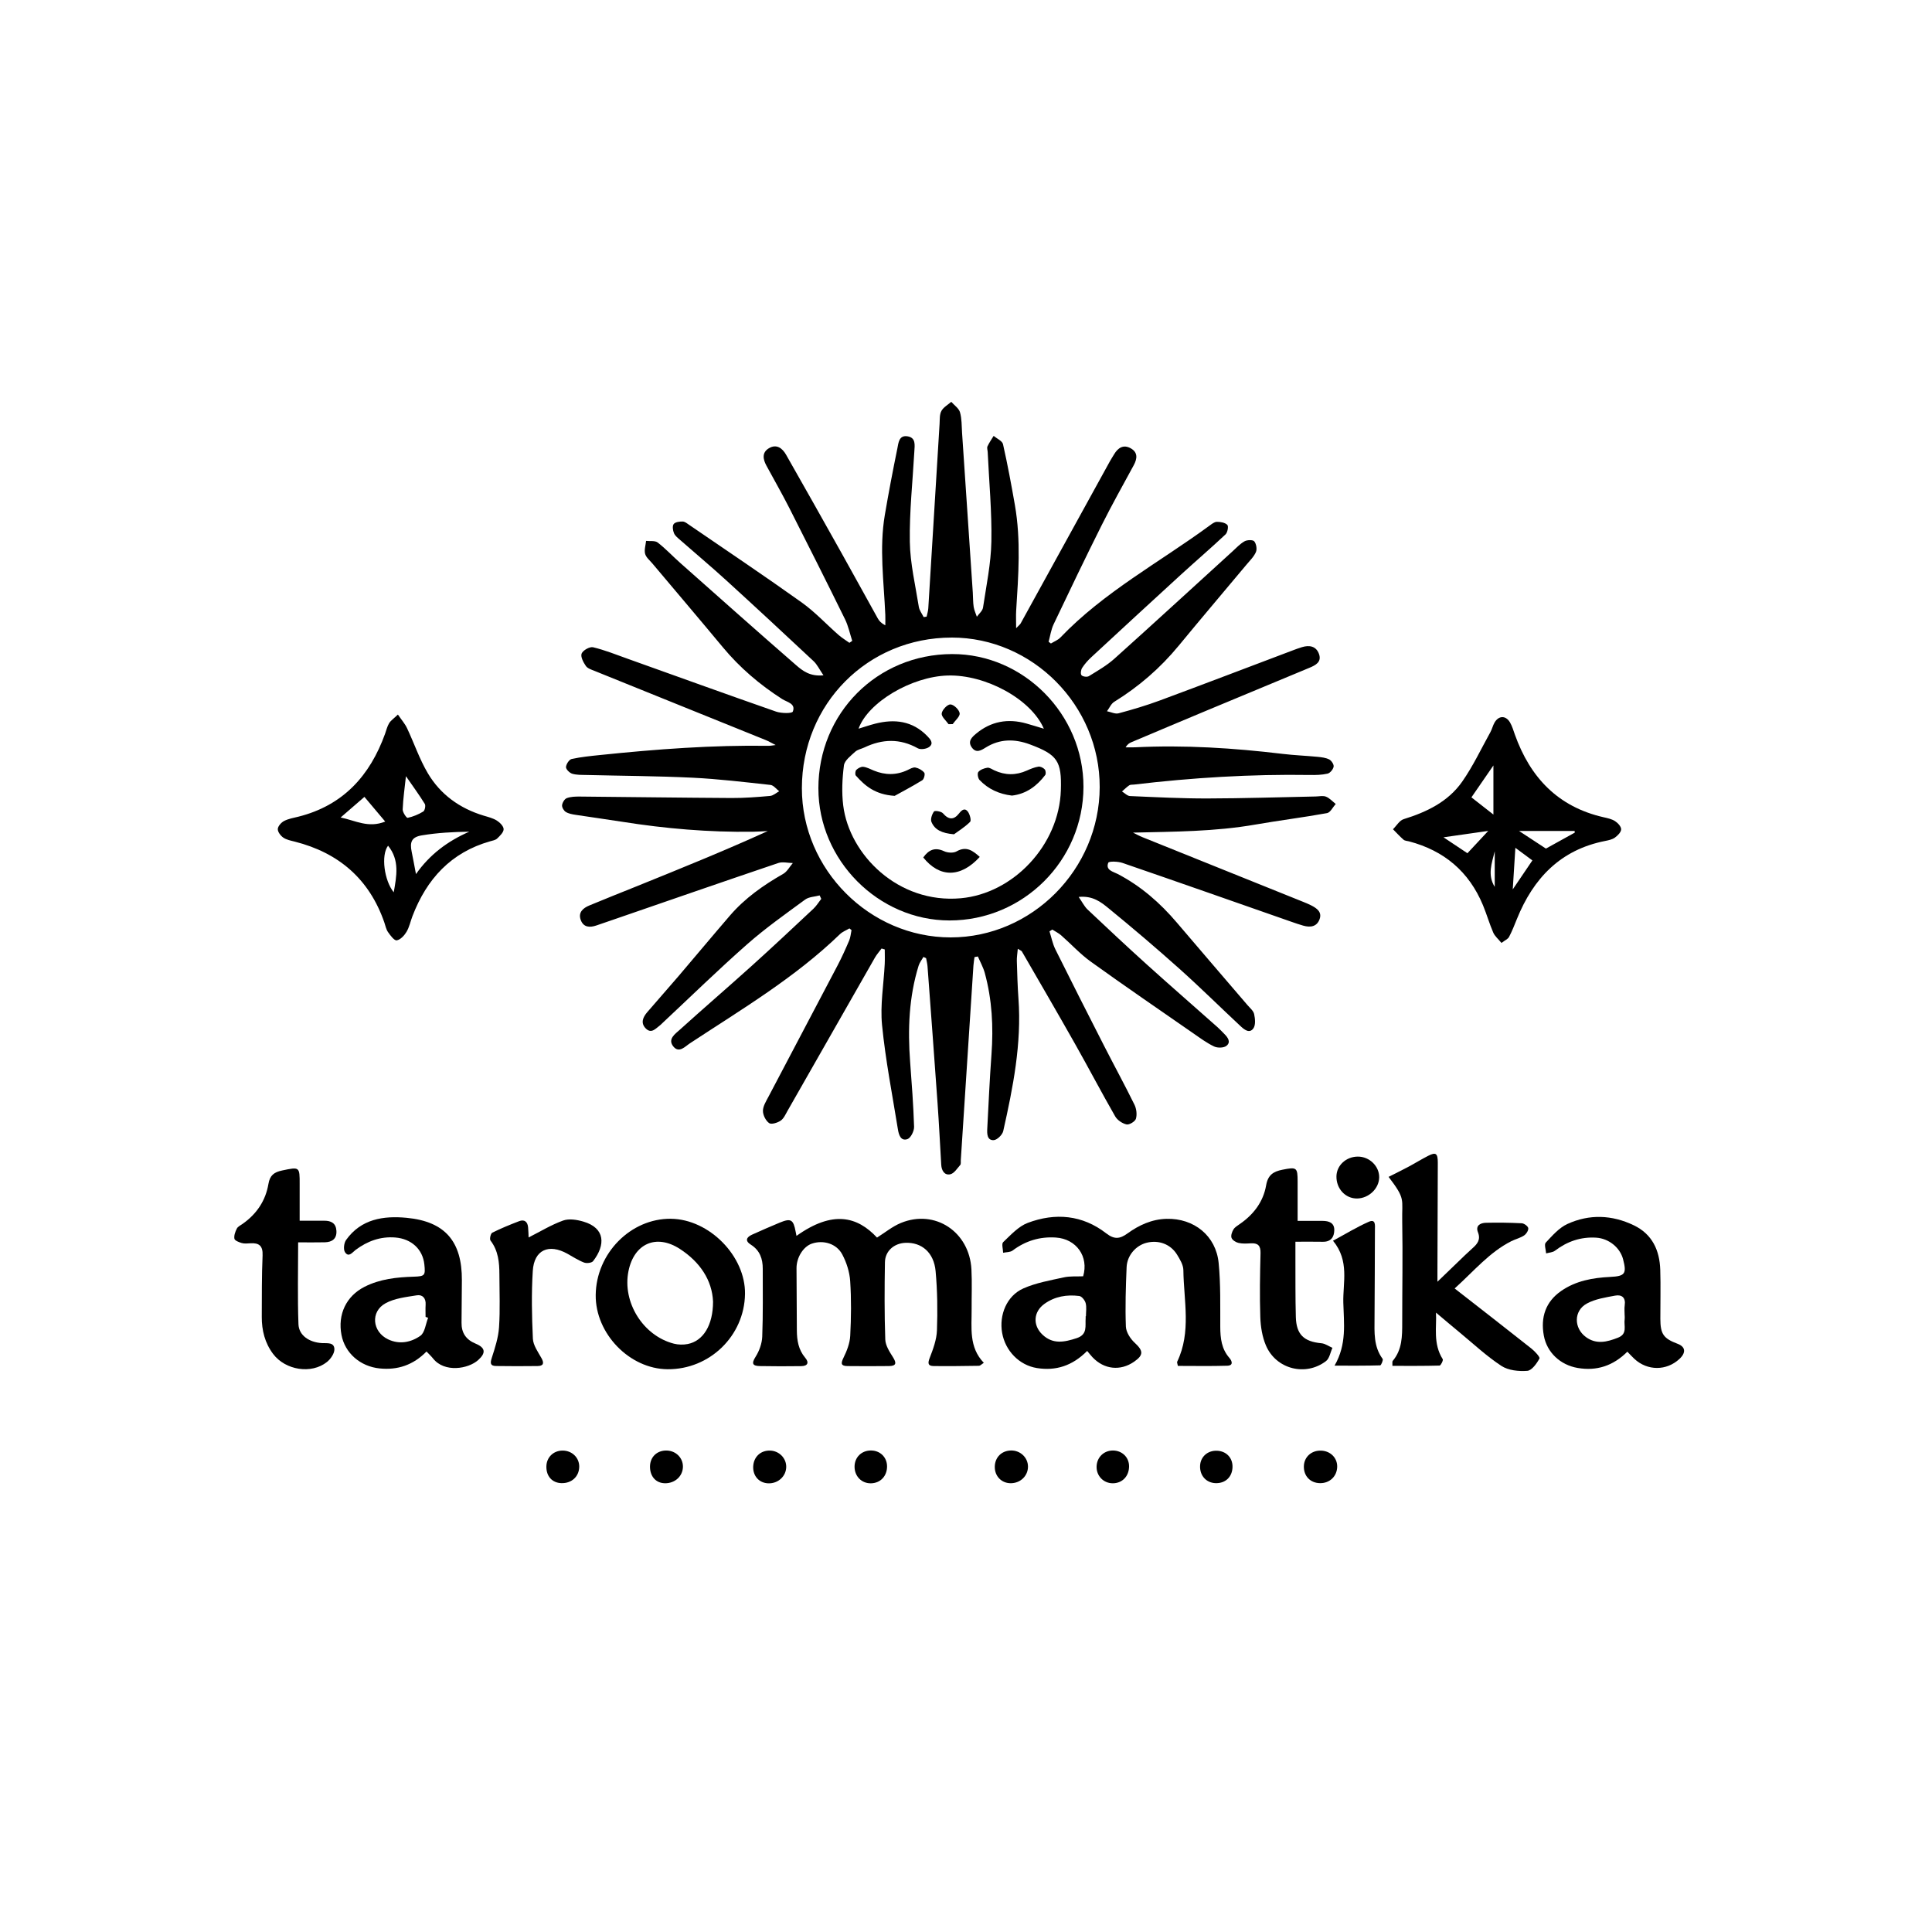 <?xml version="1.0" encoding="UTF-8"?><svg id="Layer_1" xmlns="http://www.w3.org/2000/svg" viewBox="0 0 1226.67 1226.67"><path d="M646.23,602.31c-.28,3.26-.69,5.55-.62,7.82,.24,7.98,.45,15.97,1.03,23.92,2.07,28.65-3.46,56.43-9.67,84.1-.53,2.37-3.91,5.67-6.08,5.76-4.14,.17-4.23-3.99-4.06-7.25,.83-15.74,1.53-31.5,2.68-47.22,1.28-17.47,.38-34.72-4.24-51.65-.99-3.63-2.91-7.02-4.41-10.51-.71,.14-1.42,.27-2.13,.41-.23,1.8-.56,3.58-.68,5.39-2.69,41.22-5.36,82.44-8.03,123.66-.06,1,.19,2.32-.34,2.92-1.93,2.19-3.86,5.36-6.3,5.91-3.66,.83-5.55-2.3-5.77-5.98-.77-12.95-1.4-25.91-2.32-38.85-2.05-29.07-4.23-58.13-6.39-87.18-.13-1.74-.59-3.46-.9-5.19-.56-.26-1.13-.53-1.69-.79-1.04,1.86-2.46,3.6-3.07,5.59-6.16,19.95-6.93,40.38-5.38,61.03,1.03,13.73,2.08,27.47,2.51,41.23,.08,2.68-2.11,7.12-4.24,7.83-4.3,1.44-5.5-2.89-6.04-6.26-3.55-22.03-7.88-44-10.06-66.17-1.26-12.76,1.06-25.86,1.7-38.81,.15-3.06,.02-6.13,.02-9.2-.67-.2-1.34-.39-2.02-.59-1.43,1.95-3.07,3.77-4.26,5.85-18.51,32.38-36.95,64.81-55.44,97.2-1.27,2.23-2.41,4.93-4.39,6.26-2.01,1.36-5.88,2.56-7.3,1.55-2.15-1.53-3.92-5.04-3.93-7.73-.02-2.94,1.92-6.01,3.39-8.81,14.65-27.91,29.41-55.75,44.04-83.66,2.68-5.12,5.06-10.4,7.32-15.72,.87-2.05,1.01-4.41,1.49-6.63-.44-.36-.89-.72-1.33-1.07-2.03,1.21-4.4,2.09-6.05,3.69-28.49,27.56-62.39,47.68-95.22,69.26-3.08,2.02-6.82,6.41-10.41,2.16-4.04-4.77,1.06-8.13,4.05-10.83,15.09-13.66,30.54-26.92,45.65-40.55,13.19-11.89,26.14-24.06,39.1-36.2,1.93-1.81,3.34-4.17,4.99-6.28-.34-.73-.67-1.46-1.01-2.2-3.11,.84-6.8,.88-9.22,2.65-12.52,9.19-25.27,18.19-36.89,28.43-18.4,16.22-35.98,33.39-53.9,50.15-.44,.41-.84,.87-1.32,1.22-2.79,2.04-5.52,5.73-9.19,1.9-3.31-3.45-1.61-7.1,1.02-10.18,6.48-7.59,13.15-15.01,19.62-22.6,11.01-12.9,21.86-25.94,32.93-38.79,9.5-11.02,21.2-19.26,33.78-26.44,2.53-1.44,4.11-4.54,6.13-6.88-3.1-.05-6.49-.96-9.26-.02-34.94,11.82-69.79,23.91-104.67,35.94-3.58,1.23-7.16,2.47-10.75,3.69-4.24,1.45-8.23,1.28-9.97-3.48-1.76-4.8,1.45-7.53,5.4-9.18,9.93-4.15,19.95-8.1,29.93-12.13,27.86-11.27,55.73-22.53,83.4-35.13-3.18,.15-6.35,.39-9.53,.43-27.81,.38-55.42-1.97-82.87-6.33-9.85-1.56-19.74-2.88-29.59-4.41-2.14-.33-4.46-.73-6.24-1.84-1.26-.79-2.51-2.92-2.35-4.29,.19-1.64,1.56-3.94,2.98-4.47,2.51-.94,5.44-1.02,8.2-1,32.13,.28,64.27,.74,96.4,.92,8.17,.04,16.36-.59,24.5-1.32,2-.18,3.86-1.94,5.78-2.97-1.84-1.39-3.56-3.79-5.53-4.01-16.46-1.8-32.93-3.78-49.45-4.59-22.52-1.09-45.08-1.17-67.62-1.73-2.98-.07-6.1,.04-8.88-.82-1.67-.52-3.98-2.84-3.9-4.21,.12-1.85,2.01-4.77,3.6-5.12,6.01-1.32,12.19-1.91,18.34-2.55,35.55-3.69,71.15-6.36,106.93-5.81,.78,.01,1.56-.17,4.25-.5-2.99-1.51-4.51-2.43-6.13-3.08-36.24-14.66-72.49-29.27-108.72-43.94-2.02-.82-4.54-1.58-5.65-3.18-1.59-2.29-3.49-5.91-2.68-7.9,.85-2.08,5.15-4.49,7.28-3.98,7.51,1.8,14.75,4.73,22.06,7.34,31.35,11.2,62.65,22.54,94.08,33.5,3.33,1.16,10.14,1.27,10.65,0,2.04-5.13-3.69-5.99-6.73-7.94-14.23-9.11-26.9-19.91-37.72-32.94-14.79-17.81-29.8-35.43-44.7-53.15-1.67-1.98-4.01-3.85-4.62-6.14-.66-2.51,.34-5.46,.61-8.21,2.5,.29,5.66-.29,7.37,1.03,5.04,3.89,9.41,8.61,14.19,12.85,24.48,21.7,48.9,43.46,73.59,64.93,4.17,3.63,8.89,7.41,17.48,6.54-2.57-3.74-3.98-6.84-6.29-9-18.35-17.19-36.78-34.29-55.36-51.23-9.58-8.74-19.53-17.07-29.27-25.63-1.49-1.31-3.27-2.65-3.99-4.37-.73-1.75-1.13-4.59-.18-5.82,.98-1.28,3.74-1.64,5.7-1.59,1.42,.03,2.88,1.27,4.19,2.17,23.86,16.35,47.9,32.45,71.43,49.25,8.39,5.99,15.53,13.74,23.33,20.58,2.13,1.87,4.59,3.35,6.9,5.01,.6-.41,1.2-.83,1.8-1.24-1.5-4.61-2.48-9.47-4.6-13.77-11.62-23.63-23.44-47.15-35.36-70.63-4.61-9.07-9.68-17.9-14.52-26.85-2.21-4.08-2.97-8.34,1.58-11.05,4.83-2.88,8.52-.06,10.9,4.11,11.85,20.8,23.58,41.67,35.28,62.55,7.7,13.75,15.25,27.58,22.92,41.34,.93,1.66,2.21,3.12,4.81,4.43,0-2.23,.08-4.47-.01-6.7-.91-21.11-3.89-42.22-.31-63.32,2.4-14.14,5.1-28.24,7.97-42.3,.7-3.42,.96-8.53,6.4-7.69,5.49,.85,4.6,5.61,4.38,9.59-1.06,19.13-3.17,38.27-2.87,57.38,.22,13.8,3.53,27.56,5.71,41.3,.36,2.27,2.01,4.34,3.07,6.51,.63-.09,1.26-.19,1.89-.28,.36-1.75,.94-3.49,1.05-5.25,2.42-39.04,4.77-78.09,7.17-117.13,.17-2.78-.08-5.92,1.15-8.2,1.28-2.37,4.12-3.91,6.27-5.81,1.92,2.19,4.82,4.1,5.54,6.63,1.19,4.14,1.03,8.68,1.32,13.06,2.29,33.84,4.56,67.68,6.82,101.53,.2,2.99,.1,6.01,.55,8.96,.33,2.14,1.32,4.18,2.02,6.27,1.35-1.92,3.59-3.71,3.91-5.79,2.1-13.96,5.05-27.96,5.31-42,.35-18.92-1.46-37.88-2.34-56.82-.06-1.2-.58-2.59-.14-3.55,1.07-2.33,2.58-4.45,3.92-6.66,2.06,1.74,5.48,3.18,5.95,5.28,2.9,12.82,5.3,25.76,7.56,38.72,3.87,22.23,2.21,44.56,.8,66.88-.2,3.24-.03,6.5-.03,11.22,1.73-1.81,2.49-2.34,2.89-3.07,18.87-34.24,37.71-68.5,56.56-102.75,.87-1.57,1.86-3.07,2.78-4.62,2.45-4.13,5.9-6.33,10.45-3.83,4.67,2.57,4.3,6.55,1.98,10.81-6.85,12.62-13.88,25.16-20.31,37.99-10.43,20.85-20.52,41.88-30.53,62.94-1.64,3.44-2.16,7.41-3.2,11.14l1.47,1.1c2.03-1.25,4.43-2.14,6.03-3.81,27.63-28.89,62.84-47.68,94.64-71,1.43-1.05,3.13-2.43,4.71-2.44,2.29-.01,5.2,.48,6.63,1.95,.86,.88,.15,4.81-1.13,6.01-9.3,8.74-19.01,17.06-28.43,25.67-18.99,17.37-37.9,34.82-56.79,52.31-2.18,2.02-4.22,4.31-5.83,6.8-.79,1.23-1.14,3.8-.41,4.65,.79,.92,3.55,1.28,4.66,.6,5.59-3.44,11.41-6.76,16.26-11.11,25.1-22.52,49.92-45.34,74.86-68.04,2.5-2.28,4.87-4.87,7.76-6.49,1.65-.92,5.28-1.02,6.15,.04,1.29,1.58,1.86,4.92,1.06,6.78-1.3,3.01-3.89,5.49-6.06,8.09-14.33,17.15-28.81,34.18-43.01,51.43-11.67,14.17-25.3,25.96-40.9,35.59-2,1.24-3.09,3.95-4.6,5.98,2.48,.49,5.2,1.9,7.39,1.31,8.84-2.36,17.65-4.98,26.22-8.16,28.05-10.4,55.99-21.09,83.98-31.66,2.05-.77,4.1-1.55,6.2-2.18,4.79-1.45,9.08-.64,10.85,4.42,1.76,5.06-2.27,7.08-6.07,8.67-21.72,9.07-43.48,18.06-65.21,27.13-16.02,6.68-32.01,13.43-47.99,20.19-1.25,.53-2.39,1.31-3.55,3.19,1.99,0,3.99,.09,5.98-.01,31.39-1.56,62.61,.44,93.77,4.18,7.32,.88,14.72,1.15,22.06,1.86,2.55,.25,5.28,.55,7.49,1.68,1.42,.73,3.03,3.2,2.78,4.57-.31,1.71-2.22,4.04-3.83,4.42-3.63,.85-7.51,.92-11.29,.86-37.38-.58-74.61,1.71-111.72,6.1-.99,.12-2.19-.04-2.93,.46-1.65,1.12-3.08,2.58-4.6,3.9,1.7,1.02,3.36,2.85,5.09,2.92,16.35,.71,32.71,1.56,49.07,1.53,22.95-.04,45.9-.81,68.85-1.26,2.2-.04,4.64-.64,6.52,.12,2.3,.93,4.14,3.03,6.17,4.63-1.82,2.01-3.39,5.42-5.51,5.81-15.1,2.75-30.36,4.63-45.49,7.27-25.64,4.48-51.49,4.49-77.73,5.11,2.04,.99,4.03,2.1,6.13,2.94,34.03,13.71,68.07,27.39,102.1,41.09,1.66,.67,3.33,1.36,4.92,2.17,3.53,1.82,6.97,4.14,5.36,8.71-1.73,4.9-5.91,5.44-10.43,4.15-2.49-.71-4.95-1.55-7.39-2.41-35.77-12.5-71.51-25.08-107.34-37.4-2.84-.98-8.61-1.17-9.03-.12-1.91,4.74,3.17,5.66,5.97,7.13,14.75,7.71,26.95,18.38,37.66,30.99,14.86,17.49,29.86,34.86,44.78,52.3,1.55,1.82,3.76,3.59,4.21,5.7,.63,2.93,1.01,6.95-.5,9.06-2.5,3.49-5.82,.73-8.14-1.43-12.99-12.12-25.61-24.63-38.85-36.47-14.71-13.16-29.76-25.95-45.04-38.44-4.73-3.87-9.99-8.03-18.88-7.12,2.31,3.33,3.61,6.07,5.67,8.01,12.47,11.78,25,23.51,37.74,35.01,14.81,13.36,29.86,26.46,44.78,39.7,1.49,1.32,2.83,2.81,4.25,4.22,2.27,2.26,4.41,5.21,1.37,7.6-1.73,1.36-5.66,1.42-7.81,.4-4.65-2.19-8.87-5.34-13.13-8.29-21.79-15.12-43.68-30.11-65.21-45.59-6.76-4.86-12.48-11.17-18.79-16.69-1.66-1.46-3.73-2.45-5.62-3.66-.59,.38-1.18,.76-1.78,1.14,1.22,3.82,1.97,7.87,3.73,11.42,10.2,20.54,20.59,40.99,31.02,61.42,6.35,12.43,13.04,24.69,19.2,37.21,1.27,2.58,1.71,6.22,.93,8.92-.5,1.74-4.21,3.99-5.95,3.61-2.69-.59-5.85-2.72-7.22-5.11-8.74-15.23-16.88-30.79-25.52-46.08-11.09-19.63-22.44-39.11-33.72-58.63-.25-.44-.93-.63-2.68-1.75Zm-42.02-197.5c-53.28,.03-95.06,42.07-95.08,95.64-.02,51.59,43,94.73,94.47,94.73,51.6,0,94.46-43.19,94.62-95.35,.16-51.87-42.57-95.06-94.01-95.03Z"/><path d="M690.24,857.76c-9.38,9.45-19.86,12.76-31.86,10.85-11.22-1.79-20.09-10.93-22.1-22.33-2.01-11.42,2.94-23.54,13.43-28.21,8.03-3.58,17.03-5.12,25.71-7.04,4.01-.88,8.3-.5,12.29-.68,3.72-12.54-4.32-23.75-17.31-24.61-10.15-.67-19.28,2.08-27.47,8.25-1.51,1.13-3.99,.98-6.02,1.42-.05-2.31-1.1-5.69,.03-6.75,4.81-4.55,9.68-9.99,15.61-12.23,17.46-6.57,34.71-5.08,49.82,6.65,5.17,4.02,8.68,3.55,13.48,.07,7.36-5.32,15.49-9.06,24.85-9.29,17.39-.43,31.36,10.74,33.05,28.04,1.32,13.46,.96,27.1,1.03,40.65,.04,7.17,.79,13.89,5.75,19.57,1.8,2.06,2.67,4.89-1.33,5.01-10.47,.32-20.95,.11-31.34,.11-.27-1.51-.64-2.21-.44-2.64,9.05-18.86,4.17-38.72,3.93-58.2-.04-3.31-2.18-6.82-4.02-9.82-4.11-6.67-11.64-9.41-19.23-7.55-6.84,1.68-12.48,8.02-12.79,15.55-.52,12.56-.94,25.16-.46,37.7,.14,3.55,2.85,7.73,5.62,10.29,5.45,5.04,5.75,7.73-.38,11.99-8.74,6.07-19.07,4.97-26.44-2.83-1.07-1.13-2.03-2.38-3.39-4Zm-.92-22.06c.06,0,.11,0,.17,0,0-2.79,.51-5.71-.18-8.32-.48-1.8-2.47-4.32-4.04-4.52-7.89-1.01-15.54,.25-22.17,5.02-6.99,5.02-7.48,13.57-1.23,19.5,6.65,6.32,13.95,4.8,21.74,2.24,7.13-2.34,5.29-7.84,5.7-12.72,.03-.4,0-.8,0-1.2Z"/><path d="M505.71,784.69c23.11-16.46,38.66-12.27,51.13,1.08,5.06-3.16,9.77-7.07,15.17-9.29,21.66-8.91,43.55,5.61,44.78,29.53,.43,8.36,.07,16.76,.12,25.14,.08,11.87-1.87,24.16,7.74,34.14-1.52,.97-2.29,1.88-3.07,1.89-9.57,.15-19.15,.27-28.72,.16-3.61-.04-3.95-1.62-2.59-5.11,2.18-5.62,4.4-11.6,4.62-17.5,.46-12.53,.29-25.16-.85-37.64-1.09-11.91-8.9-18.43-19.22-17.99-7.14,.31-12.83,5.2-12.95,12.31-.28,16.36-.35,32.73,.21,49.07,.13,3.82,2.71,7.8,4.89,11.24,2.36,3.73,2.11,5.57-2.5,5.62-8.78,.11-17.56,.1-26.34,.01-4.14-.04-4.42-1.55-2.58-5.28,2.15-4.33,4.04-9.23,4.28-13.98,.6-11.54,.73-23.17-.03-34.7-.38-5.74-2.29-11.77-5-16.88-3.68-6.96-12.04-9.35-19.27-6.92-5.44,1.83-9.82,8.71-9.8,15.62,.03,13.17,.12,26.34,.21,39.51,.04,6.29,1,12.25,5.29,17.33,2.61,3.08,1.62,5.29-2.5,5.34-8.78,.11-17.56,.14-26.33-.04-4.58-.09-5.4-1.6-2.65-5.92,2.34-3.69,4.04-8.42,4.21-12.75,.56-14.34,.3-28.72,.33-43.08,.02-6.34-1.82-11.71-7.54-15.32-3.96-2.49-2.79-4.79,.83-6.41,5.82-2.62,11.66-5.19,17.56-7.63,7-2.89,8.59-1.94,10.01,5.64,.14,.77,.3,1.53,.56,2.8Z"/><path d="M953.3,598.67c-2.01-2.46-4.21-4.26-5.21-6.57-2.45-5.66-4.15-11.64-6.51-17.34-8.86-21.36-24.71-34.72-47.01-40.57-1.16-.3-2.59-.32-3.4-1.02-2.38-2.07-4.51-4.43-6.74-6.67,2.25-2.2,4.14-5.59,6.82-6.41,14.63-4.53,28.16-11.03,37.08-23.74,6.91-9.86,12.09-20.93,17.96-31.51,1.06-1.9,1.52-4.14,2.6-6.02,2.62-4.57,7.17-4.69,9.84-.15,1.39,2.37,2.17,5.12,3.1,7.74,9.71,27.21,27.35,45.88,56.3,52.47,2.51,.57,5.21,1.12,7.31,2.48,1.77,1.14,3.91,3.46,3.87,5.21-.05,1.83-2.23,3.99-4,5.26-1.7,1.21-4.03,1.69-6.16,2.11-28.36,5.57-45.58,23.69-56.02,49.52-1.56,3.86-3.07,7.76-5.01,11.43-.73,1.38-2.63,2.14-4.8,3.8Zm-19.06-92.41c4.49,3.51,8.9,6.96,13.96,10.92v-31.18c-4.92,7.15-9.17,13.31-13.96,20.26Zm30.22,21.33c6.29,4.13,11.74,7.7,17.08,11.2,6.24-3.45,12.28-6.79,18.32-10.14-.03-.35-.06-.71-.1-1.06h-35.3Zm-19.53-.03c-8.99,1.29-18.27,2.61-28.42,4.06,5.75,3.83,10.6,7.07,15.19,10.12,4.42-4.74,8.71-9.34,13.23-14.19Zm15.55,37.13c4.84-7.14,8.63-12.75,12.46-18.39-3.75-2.78-7.01-5.2-10.8-8.01-.56,8.94-1.06,16.91-1.66,26.4Zm-11.44-24.19c-1.83,7.51-4.78,15.01,0,22.59v-22.59Z"/><path d="M252.63,453.67c2.37,3.47,4.49,5.87,5.8,8.64,4.5,9.52,7.89,19.67,13.23,28.68,8.01,13.5,20.27,22.29,35.41,26.87,2.86,.86,5.89,1.58,8.37,3.13,1.94,1.22,4.33,3.62,4.32,5.5,0,2-2.37,4.23-4.12,5.92-1.05,1.01-2.88,1.3-4.41,1.74-24.9,7.05-40.3,23.95-49.33,47.47-1.29,3.35-2,7.01-3.8,10.04-1.38,2.32-3.87,5.01-6.21,5.38-1.56,.25-4.02-3.08-5.51-5.21-1.22-1.73-1.64-4.04-2.35-6.12-9.54-27.56-28.89-44.24-56.89-51.35-2.5-.64-5.23-1.14-7.27-2.55-1.71-1.18-3.58-3.65-3.49-5.46,.09-1.81,2.19-4.15,4.01-5.1,2.77-1.44,6.04-1.96,9.13-2.74,28.31-7.13,45.38-25.98,54.98-52.65,.81-2.25,1.35-4.67,2.57-6.68,1.03-1.69,2.86-2.89,5.58-5.5Zm11.48,101.31c8.74-12.46,20.12-20.92,33.83-26.92-10.22,.15-20.29,.68-30.17,2.34-6.41,1.08-7.68,4.19-6.39,10.39,.92,4.45,1.72,8.93,2.73,14.19Zm-19.53-33.35c-4.78-5.67-8.97-10.65-13.2-15.67-5.17,4.47-9.75,8.44-15.1,13.08,9.4,1.93,17.56,6.92,28.3,2.59Zm13.16-28.81c-.78,7.31-1.79,14.18-2.07,21.08-.08,1.84,2.45,5.51,3.14,5.37,3.46-.74,6.89-2.17,9.93-4.02,1-.61,1.64-3.74,.98-4.82-3.62-5.85-7.69-11.41-11.98-17.61Zm-11.35,44.13c-4.6,6.02-2.46,22.11,3.61,29.6,1.75-10.15,3.9-20.35-3.61-29.6Z"/><path d="M911.73,833.4c.56,8.75-2.02,19.66,4.29,29.56,.45,.71-1.24,4.05-1.99,4.07-9.88,.28-19.77,.19-29.96,.19,.08-1.67-.19-2.68,.19-3.14,6.05-7.15,6.04-15.72,6.04-24.37-.02-21.36,.4-42.72,0-64.07-.28-14.68,2.31-14.06-8.65-28.42,4.31-2.19,8.51-4.23,12.63-6.43,4.22-2.25,8.29-4.8,12.56-6.96,4.85-2.46,6.06-1.55,6.05,4.45-.04,22.75-.15,45.51-.23,68.26,0,1.96,0,3.91,0,7.26,4.94-4.76,8.98-8.68,13.04-12.56,3.02-2.9,6-5.85,9.13-8.63,3.15-2.79,5.43-5.45,3.55-10.24-1.66-4.21,1.52-5.93,5.08-6,7.58-.16,15.17-.08,22.74,.31,1.52,.08,3.97,1.87,4.13,3.13,.19,1.45-1.3,3.73-2.71,4.65-2.46,1.61-5.51,2.3-8.16,3.65-13.79,7-23.49,18.78-35.87,29.97,16.76,13.08,32.8,25.51,48.69,38.11,2.2,1.74,5.67,5.45,5.15,6.39-1.74,3.19-4.86,7.58-7.73,7.8-5.44,.41-12.05-.27-16.43-3.14-9.43-6.19-17.77-14.03-26.52-21.24-5.25-4.32-10.42-8.74-15-12.58Z"/><path d="M270.82,858.08c-8.5,8.69-18.41,11.92-29.76,10.77-12.38-1.24-22.07-9.82-24.25-21.28-2.48-13.01,2.99-24.62,14.62-30.54,9.84-5.01,20.52-6.11,31.36-6.44,6.97-.22,7.38-.8,6.64-7.78-1.02-9.63-8.21-16.3-18.53-17.1-9.41-.73-17.64,2.31-25.1,7.87-2.04,1.52-4.4,5.09-6.76,1.44-1.14-1.77-.64-5.85,.71-7.75,9.51-13.33,23.74-15.45,38.45-14.05,24.39,2.32,35.18,15.01,35.06,39.62-.04,8.97-.1,17.95-.22,26.92-.09,6.55,2.85,10.83,8.96,13.36,6.26,2.59,6.63,5.88,1.62,10.4-6.28,5.67-21.44,8.2-28.69-1.02-1.1-1.39-2.43-2.6-4.14-4.41Zm.98-21.4c-.53-.19-1.06-.38-1.59-.56,0-2.59-.13-5.2,.03-7.78,.26-4.09-2-6.51-5.6-5.92-6.76,1.1-14.07,1.86-19.88,5.07-9.71,5.35-8.41,18.1,1.68,22.9,7.18,3.42,14.55,1.9,20.45-2.26,2.89-2.04,3.36-7.51,4.93-11.43Z"/><path d="M1033.24,858.22c-9.08,9.03-19.49,12.38-31.5,10.33-11.11-1.89-19.57-9.88-21.53-20.54-2.13-11.58,1.09-21.46,10.99-28.34,9.31-6.47,20.08-8.39,31.18-8.93,9.44-.46,10.55-2.05,8.13-11.29-1.93-7.36-9.05-13.12-17.04-13.63-9.79-.62-18.4,2.37-26.19,8.28-1.46,1.11-3.73,1.17-5.62,1.71-.14-2.34-1.33-5.66-.23-6.84,4.14-4.41,8.43-9.41,13.74-11.84,13.92-6.37,28.32-5.83,42.19,.85,11.72,5.64,16.37,15.88,16.77,28.24,.33,10.36,.03,20.74,.06,31.11,.02,9.7,1.99,12.5,10.99,15.89,4.99,1.88,5.44,5.57,1.15,9.58-8.2,7.67-20.4,7.66-28.67-.07-1.44-1.34-2.76-2.81-4.41-4.5Zm-1.7-22.94h-.02c0-2.18-.26-4.41,.05-6.54,.73-4.94-1.94-6.9-6.08-6.12-6.12,1.14-12.64,2.12-17.97,5.03-8.42,4.61-8.34,15.62-.54,21.31,6.61,4.81,13.39,3.1,20.34,.36,6.18-2.43,3.61-7.5,4.21-11.66,.11-.78,.02-1.59,.02-2.38Z"/><path d="M426.02,773.83c24.29,.27,47.37,23.72,47,47.77-.41,26.57-22.42,47.96-49.16,47.76-24.16-.18-45.9-22.64-45.63-47.14,.29-26.45,22.24-48.68,47.79-48.4Zm26.71,52.63c-.58-13.63-8.27-25.17-21.04-33.47-14.95-9.72-29.09-3.51-32.66,14.07-4.01,19.73,9.24,41.06,28.84,46.07,2.78,.71,5.97,.77,8.79,.22,9.79-1.93,16.05-11.88,16.07-26.9Z"/><path d="M190.24,775.06c5.69,0,10.66,.02,15.64,0,4.38-.03,7.44,1.6,7.72,6.38,.3,5.12-2.74,7.21-7.38,7.32-5.53,.14-11.06,.03-16.92,.03,0,17.84-.43,34.93,.2,51.98,.27,7.13,6.82,11.5,14.86,11.99,3.28,.2,7.87-.72,7.96,3.89,.05,2.71-2.38,6.22-4.72,8.09-9.86,7.91-26.41,5.25-34.2-5.11-5.24-6.98-7.24-14.99-7.19-23.59,.08-12.96-.07-25.93,.51-38.87,.28-6.29-2.3-8.16-7.91-7.77-1.78,.12-3.69,.3-5.35-.18-1.74-.5-4.39-1.54-4.62-2.72-.38-1.99,.53-4.46,1.51-6.41,.65-1.29,2.34-2.1,3.65-3.01,8.92-6.25,14.65-14.72,16.44-25.41,.91-5.44,3.57-7.44,8.72-8.52,11.01-2.3,11.15-2.42,11.1,8.67-.03,7.54,0,15.07,0,23.24Z"/><path d="M823.88,775.17c5.58,0,10.73-.02,15.88,0,3.97,.02,7.45,1.17,7.41,5.83-.04,4.49-2.19,7.54-7.35,7.43-5.55-.11-11.1-.03-17.33-.03,0,3.97-.01,7.06,0,10.15,.06,12.57-.08,25.14,.27,37.69,.31,11.1,5.14,15.59,16.22,16.62,2.41,.22,4.68,1.9,7.02,2.91-1.32,2.86-1.87,6.72-4.08,8.41-12.95,9.93-31.73,5.16-38.15-9.91-2.35-5.52-3.37-11.92-3.57-17.97-.46-13.55-.2-27.13,.14-40.68,.12-4.83-1.74-6.48-6.27-6.2-2.58,.16-5.27,.31-7.74-.27-1.69-.39-3.86-1.75-4.4-3.2-.54-1.46,.29-3.8,1.21-5.33,.88-1.45,2.58-2.46,4.05-3.47,8.76-6.04,14.91-14.13,16.71-24.57,1.13-6.53,4.51-8.75,10.36-9.9,9.03-1.79,9.65-1.52,9.63,7.61-.02,8.11,0,16.22,0,24.86Z"/><path d="M335.61,785.69c7.33-3.7,14.36-8.02,21.96-10.75,3.75-1.34,8.78-.51,12.83,.68,13.93,4.09,14.14,14.81,6.18,25.1-.9,1.16-4.12,1.52-5.75,.9-3.69-1.41-7.06-3.64-10.54-5.58-11.88-6.62-21.17-2.5-22.01,10.87-.9,14.3-.61,28.73,.06,43.05,.2,4.19,3.23,8.37,5.43,12.3,1.87,3.33,1.24,5.01-2.46,5.07-8.78,.13-17.56,.1-26.33-.02-3.74-.05-3.82-1.81-2.74-5.16,2.04-6.33,4.17-12.87,4.61-19.43,.75-11.12,.25-22.33,.23-33.51-.01-7.66-.69-15.11-5.65-21.58-.7-.92,.1-4.46,1.12-4.97,5.51-2.76,11.26-5.08,17.03-7.3,3.41-1.31,5.38,.35,5.72,3.85,.25,2.56,.26,5.14,.32,6.48Z"/><path d="M847.31,867.11c7.93-13.65,5.92-27.03,5.59-40.01-.33-12.81,4.05-26.49-6.55-39.33,7.82-4.21,15.05-8.66,22.73-12.04,4.54-2,3.9,2.47,3.89,5-.02,18.73-.16,37.47-.25,56.2-.04,8.95-.68,17.99,5.14,25.86,.5,.68-.94,4.09-1.55,4.11-9.07,.27-18.14,.19-29.01,.19Z"/><path d="M875.68,747.41c-.02,7.15-6.55,13.44-14.04,13.54-7.41,.09-13.28-6.25-13.1-14.15,.16-6.9,6.12-12.39,13.51-12.45,7.35-.06,13.65,5.98,13.63,13.07Z"/><path d="M849.01,931.37c-.17,6.02-4.77,10.39-10.87,10.32-6.17-.07-10.42-4.48-10.29-10.7,.12-5.94,4.87-10.22,11.05-9.95,5.93,.25,10.27,4.69,10.11,10.34Z"/><path d="M422.21,941.75c-5.74-.06-9.56-4.33-9.51-10.63,.05-6.12,4.54-10.36,10.74-10.14,5.78,.2,10.24,4.71,10.17,10.3-.08,5.98-5.04,10.54-11.4,10.48Z"/><path d="M367.76,931.36c-.11,6.19-4.88,10.53-11.35,10.32-5.86-.19-9.63-4.42-9.5-10.64,.12-5.77,4.44-10,10.24-10.04,6.05-.03,10.72,4.52,10.62,10.36Z"/><path d="M652.69,931.19c.01,5.79-4.65,10.39-10.68,10.54-6,.15-10.53-4.43-10.4-10.53,.12-5.9,4.29-10.09,10.19-10.25,5.97-.16,10.87,4.45,10.89,10.23Z"/><path d="M499.19,931.37c-.06,5.96-5.17,10.64-11.38,10.43-5.8-.19-9.82-4.64-9.59-10.63,.24-6.16,4.73-10.38,10.83-10.16,5.67,.2,10.2,4.83,10.14,10.35Z"/><path d="M563.21,930.89c.09,6.23-4.16,10.78-10.2,10.9-5.95,.12-10.47-4.49-10.43-10.63,.04-5.84,4.33-10.13,10.22-10.21,5.88-.09,10.33,4.16,10.41,9.95Z"/><path d="M782.55,931.45c-.14,6.25-4.47,10.4-10.67,10.24-6.01-.16-10.18-4.79-9.92-11.02,.24-5.73,4.77-9.78,10.7-9.57,5.93,.21,10.03,4.49,9.89,10.35Z"/><path d="M716.87,930.97c0,6.27-4.26,10.75-10.25,10.8-5.95,.05-10.54-4.67-10.37-10.66,.17-5.81,4.56-10.13,10.31-10.15,5.86-.02,10.32,4.31,10.31,10.01Z"/><path d="M519.61,500.57c0-47.72,37.28-85.18,84.89-85.29,45.48-.11,83.52,38.35,83.42,84.35-.1,46.76-38.26,84.8-85.04,84.79-45.22-.01-83.27-38.32-83.26-83.84Zm25.51-37.91c3.71-1.13,7.04-2.28,10.43-3.15,12.38-3.18,23.77-1.85,33.14,7.78,1.94,1.99,4.42,4.63,1.25,6.99-1.73,1.28-5.44,1.81-7.22,.82-11.3-6.32-22.46-5.95-33.83-.55-1.98,.94-4.41,1.35-5.93,2.76-2.77,2.58-6.72,5.5-7.13,8.67-1.08,8.38-1.49,17.09-.45,25.45,3.87,31.15,34.84,62.5,74.67,58.89,33.4-3.03,62.41-33.8,63.51-68.59,.59-18.52-2.15-22.56-19.59-29.07-9.69-3.61-19.1-3.65-28.13,1.97-2.98,1.85-6.11,3.8-8.87-.12-2.72-3.86,.17-6.51,2.72-8.64,9.44-7.88,20.22-9.83,31.99-6.5,3.52,.99,7,2.09,11.08,3.31-8.06-18.77-36.97-34.45-61-33.78-22.92,.64-50.61,16.91-56.65,33.77Z"/><path d="M568.04,505.31c-12.48-.8-18.87-6.42-24.66-12.89-.58-.65-.37-2.93,.31-3.6,1.11-1.08,2.99-2.12,4.4-1.96,2.3,.27,4.5,1.48,6.71,2.39,7.19,2.95,14.3,3.02,21.4-.31,1.61-.75,3.5-1.92,5.02-1.62,2.06,.41,4.35,1.67,5.62,3.29,.65,.82-.17,4.11-1.25,4.77-6.48,3.99-13.23,7.53-17.55,9.93Z"/><path d="M642.5,505.14c-8.07-.96-15.06-4.1-20.58-9.93-1.02-1.08-1.51-4.17-.75-5.07,1.25-1.49,3.66-2.37,5.7-2.69,1.35-.21,2.96,.96,4.39,1.63,6.9,3.23,13.78,3.28,20.75,.15,2.35-1.05,4.8-2.07,7.31-2.47,1.25-.2,3.06,.71,3.98,1.71,.68,.73,.89,2.87,.32,3.62-5.36,7.03-12.08,12.02-21.12,13.05Z"/><path d="M586.2,544.41c3.38-4.71,7.28-6.73,13.21-3.96,2.23,1.04,5.89,1.28,7.89,.14,6.4-3.65,10.45-.34,14.77,3.48-12.22,13.4-25.58,13.23-35.88,.35Z"/><path d="M605.72,529.71c-7.81-.66-12.26-2.91-14.32-7.85-.74-1.77,.34-4.89,1.62-6.64,.51-.7,4.61-.07,5.67,1.16,3.65,4.21,6.92,4.33,10.24,.08,1.74-2.23,3.69-3.72,5.61-1.1,1.25,1.7,2.27,5.59,1.39,6.47-3.46,3.43-7.73,6.04-10.21,7.87Z"/><path d="M602.25,459.8c-1.58-2.29-4.59-4.75-4.34-6.83,.26-2.24,3.63-5.79,5.54-5.72,2.15,.08,5.55,3.36,5.86,5.6,.28,2.06-2.82,4.58-4.44,6.9-.87,.02-1.75,.03-2.62,.05Z"/></svg>